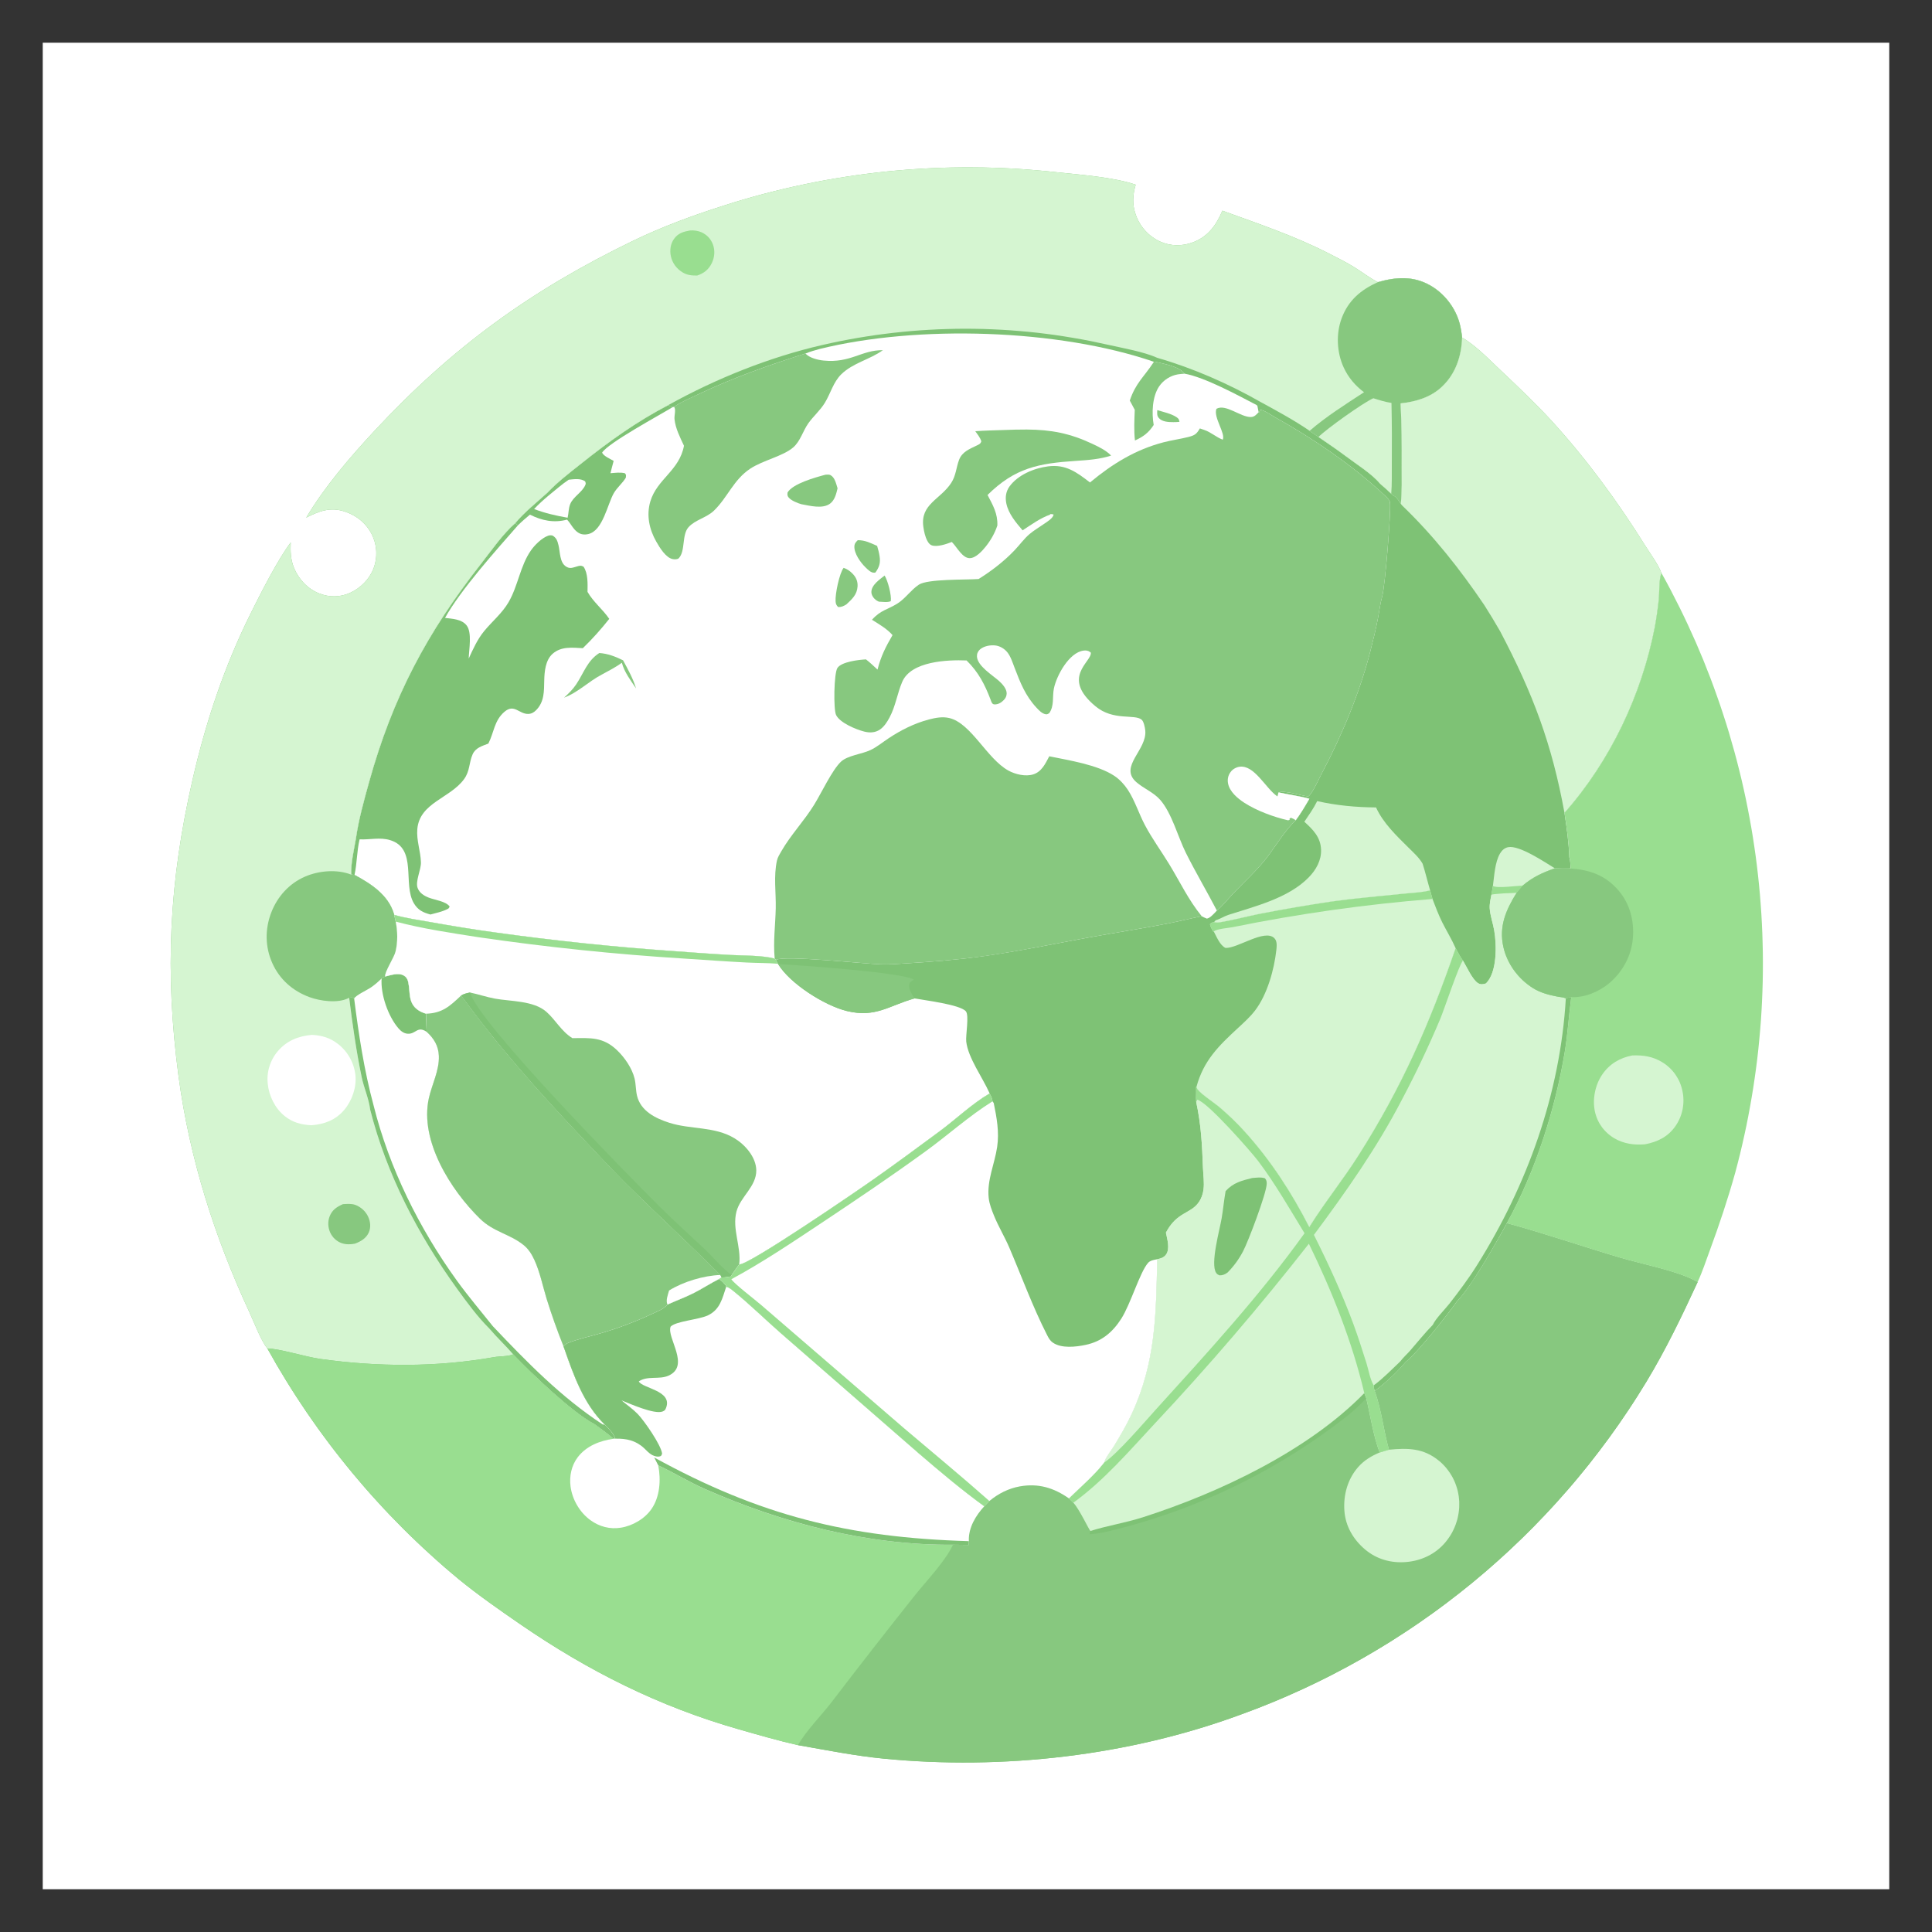 <svg width="40" height="40" viewBox="0 0 40 40" fill="none" xmlns="http://www.w3.org/2000/svg">
<rect x="0" y="0" width="40" height="40" fill="#333333" stroke="none"/>
<g clip-path="url(#clip0_1111_27930)">
<path d="M0.884 0.884H39.115V39.115H0.884V0.884Z" fill="white"/>
<path d="M6.34 10.717C6.722 10.075 7.246 9.466 7.753 8.92C9.36 7.192 10.988 6.009 13.116 4.981C13.712 4.693 14.34 4.462 14.971 4.261C15.109 4.216 15.249 4.173 15.389 4.132C15.529 4.091 15.669 4.052 15.81 4.015C15.951 3.978 16.093 3.942 16.234 3.909C16.376 3.875 16.519 3.844 16.661 3.814C16.804 3.784 16.947 3.756 17.091 3.73C17.234 3.704 17.378 3.68 17.522 3.658C17.666 3.635 17.811 3.615 17.955 3.597C18.1 3.578 18.245 3.562 18.39 3.547C18.535 3.533 18.68 3.52 18.826 3.509C18.971 3.499 19.117 3.49 19.262 3.483C19.408 3.476 19.554 3.471 19.699 3.468C19.845 3.465 19.991 3.464 20.137 3.465C20.283 3.465 20.428 3.468 20.574 3.473C20.72 3.477 20.866 3.484 21.011 3.492C21.157 3.501 21.302 3.511 21.447 3.524C21.593 3.536 21.738 3.55 21.883 3.566C22.364 3.617 23.069 3.67 23.513 3.824C23.452 4.034 23.439 4.227 23.512 4.438C23.518 4.453 23.523 4.469 23.529 4.484C23.535 4.499 23.541 4.514 23.548 4.528C23.555 4.543 23.562 4.558 23.569 4.572C23.577 4.586 23.584 4.6 23.593 4.614C23.601 4.628 23.609 4.642 23.618 4.656C23.627 4.669 23.636 4.683 23.646 4.696C23.655 4.709 23.665 4.722 23.675 4.734C23.685 4.747 23.696 4.759 23.707 4.771C23.717 4.783 23.729 4.795 23.74 4.806C23.751 4.818 23.763 4.829 23.775 4.84C23.787 4.851 23.799 4.861 23.812 4.872C23.824 4.882 23.837 4.892 23.85 4.901C23.863 4.911 23.876 4.92 23.89 4.929C23.903 4.938 23.917 4.947 23.931 4.955C23.945 4.963 23.959 4.971 23.973 4.979C23.987 4.986 24.002 4.993 24.017 5C24.237 5.1 24.484 5.101 24.709 5.013C25.019 4.891 25.183 4.656 25.308 4.362C26.047 4.63 26.799 4.883 27.501 5.242C27.685 5.336 27.875 5.429 28.05 5.539C28.203 5.634 28.346 5.747 28.507 5.83C28.514 5.834 28.52 5.837 28.527 5.841C28.904 5.734 29.257 5.709 29.61 5.908C29.904 6.075 30.137 6.377 30.222 6.706C30.245 6.797 30.261 6.894 30.27 6.988C30.557 7.154 30.835 7.447 31.077 7.674C31.44 8.017 31.808 8.366 32.145 8.735C32.857 9.518 33.502 10.399 34.062 11.296C34.173 11.473 34.323 11.67 34.399 11.864C34.342 12.004 34.358 12.257 34.342 12.412C34.323 12.602 34.296 12.79 34.261 12.978C33.991 14.384 33.341 15.757 32.391 16.83C32.437 17.136 32.48 17.439 32.491 17.748C32.514 17.822 32.513 17.904 32.517 17.981C32.408 17.984 32.301 17.983 32.192 17.978C31.934 18.068 31.732 18.16 31.524 18.337L31.4 18.483C31.178 18.837 31.031 19.18 31.124 19.603C31.202 19.954 31.431 20.263 31.733 20.455C31.891 20.555 32.073 20.601 32.255 20.636C32.305 20.645 32.374 20.647 32.418 20.67C32.45 20.655 32.495 20.652 32.53 20.645C32.48 21.025 32.459 21.405 32.396 21.784C32.198 22.974 31.783 24.268 31.197 25.325C31.989 25.541 32.765 25.809 33.552 26.042C33.985 26.17 34.68 26.304 35.062 26.499L35.148 26.542C34.823 27.247 34.488 27.944 34.086 28.609C34.026 28.707 33.966 28.805 33.904 28.903C33.842 29 33.779 29.097 33.715 29.193C33.651 29.289 33.587 29.384 33.521 29.479C33.455 29.574 33.388 29.668 33.32 29.761C33.252 29.854 33.183 29.947 33.113 30.039C33.044 30.13 32.973 30.221 32.901 30.312C32.829 30.402 32.757 30.491 32.683 30.58C32.609 30.669 32.535 30.757 32.459 30.844C32.383 30.931 32.307 31.018 32.23 31.103C32.152 31.189 32.074 31.273 31.995 31.357C31.916 31.441 31.836 31.524 31.755 31.607C31.674 31.689 31.592 31.77 31.509 31.851C31.427 31.931 31.343 32.011 31.259 32.089C31.175 32.168 31.089 32.246 31.003 32.322C30.917 32.399 30.831 32.475 30.743 32.55C30.655 32.625 30.567 32.7 30.478 32.773C30.389 32.846 30.299 32.918 30.208 32.989C30.117 33.061 30.026 33.131 29.934 33.2C29.842 33.27 29.749 33.338 29.655 33.405C29.561 33.472 29.467 33.539 29.372 33.604C29.277 33.67 29.181 33.734 29.085 33.797C28.988 33.861 28.891 33.923 28.794 33.984C28.696 34.045 28.598 34.106 28.498 34.165C28.399 34.224 28.3 34.282 28.2 34.339C28.099 34.396 27.999 34.452 27.897 34.507C27.796 34.562 27.694 34.616 27.591 34.669C27.489 34.721 27.386 34.773 27.282 34.824C27.178 34.874 27.074 34.924 26.969 34.972C26.864 35.02 26.759 35.068 26.654 35.114C26.548 35.16 26.442 35.205 26.335 35.249C26.228 35.293 26.121 35.336 26.014 35.377C25.906 35.419 25.798 35.459 25.69 35.498C23.364 36.356 20.757 36.651 18.294 36.411C17.702 36.353 17.107 36.234 16.52 36.131C16.109 36.038 15.699 35.918 15.294 35.803C13.645 35.332 12.18 34.597 10.772 33.629C10.339 33.33 9.907 33.03 9.499 32.697C9.399 32.614 9.299 32.53 9.201 32.445C9.103 32.359 9.006 32.273 8.91 32.185C8.813 32.098 8.718 32.009 8.624 31.919C8.53 31.83 8.437 31.739 8.345 31.647C8.253 31.555 8.162 31.462 8.072 31.368C7.982 31.274 7.893 31.178 7.806 31.082C7.718 30.986 7.631 30.889 7.546 30.791C7.461 30.693 7.377 30.593 7.293 30.493C7.21 30.393 7.129 30.292 7.048 30.19C6.967 30.088 6.888 29.985 6.809 29.881C6.731 29.777 6.654 29.672 6.578 29.567C6.502 29.461 6.428 29.354 6.354 29.247C6.281 29.139 6.209 29.031 6.138 28.922C6.067 28.813 5.998 28.703 5.929 28.592C5.861 28.481 5.794 28.37 5.728 28.258C5.663 28.145 5.598 28.032 5.535 27.918C5.405 27.76 5.258 27.371 5.162 27.164C4.44 25.604 3.924 23.985 3.696 22.278C3.409 20.115 3.501 18.256 3.989 16.134C4.263 14.939 4.64 13.81 5.186 12.708C5.387 12.302 5.754 11.579 6.019 11.231C6.012 11.415 6.016 11.579 6.085 11.753C6.182 11.992 6.37 12.193 6.612 12.288C6.819 12.369 7.043 12.367 7.246 12.275C7.464 12.177 7.65 11.991 7.735 11.766C7.74 11.753 7.745 11.739 7.749 11.725C7.753 11.711 7.757 11.697 7.761 11.683C7.765 11.669 7.768 11.655 7.771 11.641C7.774 11.626 7.777 11.612 7.779 11.598C7.781 11.583 7.783 11.569 7.785 11.555C7.787 11.54 7.788 11.526 7.789 11.511C7.79 11.496 7.79 11.482 7.79 11.467C7.79 11.453 7.79 11.438 7.79 11.424C7.789 11.409 7.788 11.395 7.787 11.38C7.786 11.366 7.784 11.351 7.782 11.337C7.78 11.323 7.778 11.308 7.775 11.294C7.772 11.28 7.769 11.265 7.766 11.251C7.763 11.237 7.759 11.223 7.755 11.209C7.751 11.195 7.746 11.181 7.741 11.168C7.737 11.154 7.732 11.14 7.726 11.127C7.721 11.113 7.715 11.1 7.709 11.087C7.593 10.84 7.387 10.672 7.132 10.589C6.835 10.492 6.603 10.584 6.34 10.717Z" fill="#7EC275"/>
<path d="M16.971 7.225C18.994 6.723 21.909 6.81 23.889 7.49L23.905 7.486C24.092 7.534 24.402 7.577 24.523 7.736C24.943 7.81 25.623 8.181 26.019 8.387L26.033 8.405C26.041 8.448 26.05 8.491 26.059 8.534L26.065 8.548L26.087 8.486C26.165 8.483 26.316 8.593 26.388 8.633C27.179 9.072 28.014 9.639 28.673 10.26C28.711 10.296 28.775 10.352 28.78 10.408C28.799 10.626 28.678 12.132 28.617 12.348C28.575 12.497 28.557 12.659 28.527 12.811C28.484 13.034 28.43 13.257 28.373 13.477C28.152 14.341 27.788 15.214 27.372 16C27.315 16.108 27.173 16.427 27.088 16.489C26.921 16.473 26.621 16.36 26.47 16.406C26.681 16.453 26.901 16.48 27.109 16.538C27.021 16.689 26.931 16.843 26.826 16.983C26.605 17.194 26.427 17.493 26.242 17.738C26.04 18.005 25.775 18.245 25.543 18.487C25.432 18.603 25.317 18.753 25.194 18.852L25.145 18.905C25.094 18.953 25.056 19.002 24.987 19.019C24.95 19.005 24.916 18.989 24.881 18.97C24.657 19.012 24.436 19.07 24.212 19.114C23.652 19.224 23.085 19.31 22.523 19.413C21.798 19.546 21.073 19.697 20.343 19.799C19.823 19.872 19.297 19.912 18.774 19.945C18.593 19.957 18.41 19.972 18.228 19.965C17.872 19.953 16.27 19.776 16.064 19.872L16.039 19.846C15.751 19.776 15.407 19.787 15.111 19.771C14.726 19.75 14.34 19.72 13.955 19.692C12.703 19.605 11.456 19.474 10.213 19.3C9.776 19.24 9.345 19.168 8.911 19.091C8.66 19.047 8.408 19.011 8.162 18.942C8.16 18.934 8.158 18.927 8.155 18.919C8.036 18.525 7.68 18.297 7.34 18.114L7.271 18.108C7.264 17.865 7.328 17.604 7.369 17.365C7.423 16.977 7.533 16.584 7.638 16.207C8.128 14.436 8.84 13.097 9.968 11.662C10.184 11.387 10.405 11.062 10.668 10.831C10.86 10.602 11.11 10.404 11.331 10.203C11.541 9.983 11.781 9.798 12.018 9.61C12.598 9.147 13.181 8.727 13.842 8.384C13.875 8.417 13.882 8.419 13.927 8.429L13.956 8.423C14.101 8.321 14.282 8.247 14.443 8.17C15.166 7.825 15.915 7.559 16.678 7.319C16.775 7.279 16.871 7.252 16.971 7.225Z" fill="white"/>
<path d="M24.842 8.87C24.872 8.88 24.902 8.891 24.932 8.901C25.075 8.949 25.18 9.053 25.316 9.103C25.377 8.972 25.117 8.638 25.185 8.464C25.378 8.355 25.683 8.637 25.896 8.634C25.972 8.633 26.01 8.585 26.059 8.534L26.065 8.548L26.087 8.486C26.165 8.483 26.316 8.593 26.388 8.633C27.179 9.072 28.014 9.639 28.673 10.26C28.711 10.296 28.775 10.352 28.779 10.408C28.799 10.626 28.678 12.132 28.617 12.348C28.575 12.496 28.557 12.659 28.527 12.811C28.484 13.034 28.43 13.257 28.373 13.477C28.152 14.341 27.788 15.214 27.372 16C27.315 16.108 27.173 16.427 27.088 16.489C26.921 16.473 26.621 16.36 26.47 16.406C26.681 16.453 26.901 16.48 27.109 16.538C27.021 16.689 26.931 16.843 26.826 16.983C26.605 17.194 26.427 17.493 26.242 17.738C26.04 18.005 25.775 18.245 25.543 18.487C25.432 18.603 25.317 18.753 25.194 18.852C24.985 18.451 24.754 18.061 24.552 17.657C24.387 17.326 24.263 16.841 24.024 16.564C23.887 16.405 23.681 16.328 23.525 16.192C23.159 15.868 23.756 15.526 23.711 15.12C23.705 15.062 23.681 14.938 23.636 14.9C23.489 14.778 23.051 14.931 22.681 14.623C21.959 14.024 22.602 13.707 22.585 13.513C22.579 13.508 22.573 13.502 22.567 13.498C22.526 13.468 22.481 13.463 22.432 13.47C22.133 13.511 21.876 13.985 21.82 14.253C21.784 14.427 21.832 14.612 21.722 14.767C21.695 14.78 21.682 14.793 21.651 14.788C21.572 14.775 21.508 14.704 21.456 14.648C21.229 14.404 21.123 14.132 21.006 13.826C20.966 13.723 20.925 13.59 20.855 13.504C20.796 13.43 20.698 13.372 20.603 13.363C20.499 13.352 20.369 13.376 20.288 13.447C20.245 13.486 20.223 13.538 20.227 13.596C20.24 13.791 20.547 13.977 20.683 14.098C20.751 14.159 20.845 14.261 20.842 14.36C20.84 14.412 20.82 14.455 20.784 14.492C20.731 14.547 20.667 14.586 20.59 14.584C20.537 14.583 20.525 14.527 20.509 14.485C20.389 14.17 20.256 13.913 20.012 13.674C19.612 13.658 18.864 13.689 18.68 14.116C18.576 14.358 18.544 14.617 18.417 14.855C18.366 14.95 18.305 15.046 18.215 15.107C18.118 15.171 18.005 15.175 17.895 15.147C17.725 15.104 17.389 14.966 17.31 14.803C17.254 14.688 17.265 13.945 17.337 13.831C17.42 13.7 17.785 13.659 17.929 13.652C18.013 13.717 18.09 13.791 18.168 13.863C18.239 13.586 18.336 13.394 18.479 13.149C18.358 13.013 18.205 12.927 18.053 12.832C18.237 12.626 18.375 12.626 18.587 12.491C18.749 12.386 18.862 12.213 19.022 12.106C19.204 11.983 19.998 12.007 20.26 11.988C20.527 11.822 20.788 11.621 21.005 11.393C21.108 11.285 21.204 11.151 21.317 11.056C21.408 10.979 21.517 10.916 21.615 10.847C21.679 10.802 21.799 10.734 21.814 10.653C21.77 10.642 21.793 10.645 21.746 10.644L21.739 10.655C21.534 10.729 21.353 10.862 21.172 10.98C21.033 10.818 20.88 10.638 20.835 10.424C20.809 10.297 20.825 10.177 20.901 10.071C21.078 9.829 21.408 9.694 21.696 9.656C22.065 9.607 22.29 9.776 22.567 9.989C23.03 9.604 23.505 9.31 24.091 9.157C24.26 9.113 24.435 9.09 24.605 9.047C24.735 9.013 24.772 8.989 24.842 8.87Z" fill="#87C87F"/>
<path d="M26.7 16.945L26.7 16.974L26.669 16.984C26.373 16.916 26.02 16.787 25.763 16.621C25.623 16.53 25.457 16.391 25.425 16.218C25.41 16.136 25.426 16.054 25.476 15.987C25.481 15.979 25.487 15.972 25.493 15.965C25.5 15.958 25.506 15.951 25.513 15.945C25.52 15.939 25.527 15.933 25.535 15.927C25.542 15.922 25.55 15.916 25.558 15.912C25.566 15.907 25.574 15.903 25.583 15.899C25.591 15.895 25.6 15.891 25.609 15.888C25.617 15.885 25.626 15.882 25.635 15.88C25.645 15.878 25.654 15.876 25.663 15.875C25.966 15.831 26.199 16.31 26.431 16.477L26.448 16.489L26.47 16.405C26.681 16.452 26.901 16.48 27.109 16.537C27.021 16.688 26.931 16.843 26.826 16.983C26.796 16.959 26.765 16.946 26.729 16.931L26.7 16.945Z" fill="white"/>
<path d="M16.039 19.846C16.006 19.487 16.053 19.16 16.061 18.805C16.068 18.476 16.014 18.143 16.086 17.817C16.101 17.748 16.143 17.683 16.178 17.622C16.375 17.28 16.651 16.995 16.858 16.658C17.001 16.427 17.23 15.94 17.411 15.77C17.548 15.641 17.844 15.613 18.02 15.53C18.151 15.469 18.271 15.369 18.392 15.289C18.649 15.117 18.932 14.975 19.232 14.896C19.369 14.86 19.514 14.833 19.654 14.866C20.109 14.975 20.431 15.707 20.878 15.954C21.02 16.032 21.232 16.083 21.391 16.033C21.568 15.978 21.644 15.809 21.724 15.658C22.136 15.743 22.724 15.833 23.072 16.064C23.179 16.135 23.277 16.241 23.348 16.348C23.497 16.575 23.577 16.841 23.703 17.08C23.85 17.359 24.041 17.62 24.206 17.89C24.43 18.257 24.605 18.633 24.881 18.97C24.657 19.012 24.436 19.07 24.212 19.114C23.651 19.224 23.085 19.31 22.523 19.413C21.798 19.546 21.073 19.698 20.343 19.8C19.823 19.872 19.297 19.912 18.774 19.945C18.592 19.957 18.41 19.972 18.228 19.965C17.872 19.953 16.27 19.776 16.064 19.872L16.039 19.846Z" fill="#87C87F"/>
<path d="M7.369 17.365C7.423 16.977 7.533 16.584 7.638 16.207C8.128 14.436 8.84 13.097 9.968 11.662C10.184 11.387 10.405 11.062 10.668 10.831C10.689 10.85 10.7 10.864 10.727 10.872C10.269 11.395 9.538 12.209 9.214 12.793C9.365 12.812 9.56 12.817 9.662 12.95C9.777 13.099 9.709 13.451 9.704 13.635C9.796 13.435 9.883 13.238 10.024 13.066C10.19 12.864 10.395 12.698 10.528 12.47C10.725 12.134 10.768 11.719 10.991 11.398C11.068 11.286 11.217 11.138 11.347 11.092C11.38 11.08 11.405 11.081 11.44 11.088C11.522 11.137 11.541 11.199 11.563 11.288C11.598 11.428 11.585 11.649 11.723 11.732C11.79 11.773 11.838 11.76 11.908 11.739L11.941 11.729C11.998 11.712 12.028 11.703 12.081 11.732C12.177 11.872 12.166 12.089 12.164 12.254C12.286 12.467 12.478 12.613 12.614 12.813C12.443 13.029 12.265 13.228 12.067 13.42C11.849 13.408 11.617 13.379 11.44 13.537C11.293 13.668 11.272 13.902 11.268 14.087C11.263 14.312 11.271 14.53 11.1 14.703C11.053 14.75 11.004 14.779 10.937 14.781C10.746 14.786 10.648 14.563 10.444 14.737C10.232 14.918 10.228 15.164 10.111 15.395C9.982 15.445 9.844 15.481 9.784 15.62C9.707 15.797 9.732 15.96 9.608 16.131C9.321 16.527 8.687 16.618 8.64 17.166C8.62 17.4 8.708 17.622 8.715 17.853C8.72 18.008 8.594 18.246 8.647 18.386C8.687 18.49 8.779 18.546 8.878 18.585C9.002 18.634 9.225 18.657 9.309 18.767C9.294 18.807 9.29 18.809 9.252 18.827C9.153 18.876 9.02 18.905 8.912 18.934C8.759 18.893 8.653 18.843 8.569 18.702C8.333 18.303 8.646 17.567 8.077 17.394C7.868 17.33 7.657 17.388 7.445 17.378C7.387 17.62 7.393 17.873 7.34 18.114L7.271 18.108C7.264 17.865 7.328 17.604 7.369 17.365Z" fill="#7EC275"/>
<path d="M16.678 7.319C16.754 7.41 16.938 7.454 17.052 7.465C17.611 7.521 17.836 7.245 18.279 7.25C18.01 7.445 17.661 7.511 17.417 7.75C17.252 7.912 17.196 8.146 17.078 8.339C16.982 8.497 16.839 8.617 16.734 8.766C16.624 8.922 16.57 9.135 16.424 9.262C16.209 9.447 15.8 9.528 15.535 9.702C15.187 9.931 15.066 10.297 14.782 10.572C14.63 10.719 14.392 10.762 14.255 10.915C14.113 11.073 14.194 11.403 14.056 11.555C14.029 11.584 13.967 11.583 13.931 11.576C13.785 11.551 13.655 11.333 13.587 11.213C13.442 10.959 13.38 10.668 13.464 10.383C13.603 9.916 14.065 9.746 14.161 9.229C14.08 9.055 13.985 8.872 13.965 8.678C13.957 8.602 14 8.479 13.956 8.423C14.101 8.32 14.282 8.246 14.443 8.17C15.166 7.825 15.915 7.559 16.678 7.319Z" fill="#87C87F"/>
<path d="M13.842 8.384C13.875 8.417 13.882 8.419 13.927 8.429C13.671 8.587 12.589 9.169 12.466 9.372C12.498 9.444 12.638 9.503 12.705 9.542C12.683 9.627 12.659 9.711 12.639 9.797C12.738 9.79 12.841 9.774 12.938 9.798C12.97 9.836 12.96 9.841 12.957 9.89C12.887 10.006 12.776 10.093 12.709 10.209C12.575 10.441 12.484 10.982 12.184 11.056C12.106 11.075 12.028 11.069 11.961 11.021C11.861 10.951 11.82 10.841 11.74 10.758C11.469 10.832 11.216 10.778 10.972 10.655C10.887 10.725 10.806 10.795 10.728 10.872C10.7 10.864 10.689 10.85 10.668 10.831C10.86 10.602 11.11 10.404 11.331 10.203C11.541 9.983 11.781 9.798 12.018 9.61C12.598 9.147 13.181 8.727 13.842 8.384Z" fill="#7EC275"/>
<path d="M11.775 9.932C11.884 9.921 12.018 9.899 12.114 9.965C12.127 10.001 12.133 10.008 12.117 10.045C12.051 10.194 11.87 10.283 11.807 10.433C11.768 10.528 11.775 10.623 11.752 10.719C11.514 10.677 11.285 10.626 11.058 10.539C11.151 10.439 11.25 10.351 11.354 10.263C11.492 10.153 11.628 10.029 11.775 9.932Z" fill="white"/>
<path d="M23.89 7.49L23.905 7.486C24.092 7.534 24.402 7.577 24.523 7.737C24.477 7.74 24.431 7.744 24.386 7.751C24.232 7.776 24.087 7.87 23.999 7.999C23.855 8.212 23.843 8.552 23.886 8.798C23.783 8.959 23.668 9.043 23.498 9.12C23.474 8.909 23.486 8.696 23.494 8.485L23.391 8.293C23.512 7.933 23.677 7.812 23.872 7.518L23.89 7.49Z" fill="#87C87F"/>
<path d="M20.78 8.903C20.939 8.896 21.099 8.893 21.258 8.893C21.765 8.896 22.154 8.972 22.612 9.187C22.754 9.254 22.894 9.32 23.005 9.432C22.773 9.509 22.518 9.526 22.276 9.542C21.502 9.593 21.015 9.686 20.446 10.248C20.557 10.459 20.659 10.634 20.649 10.881C20.595 11.041 20.513 11.186 20.407 11.318C20.336 11.407 20.201 11.556 20.077 11.556C19.929 11.557 19.818 11.339 19.723 11.239L19.706 11.221C19.596 11.264 19.406 11.33 19.291 11.291C19.248 11.275 19.221 11.238 19.2 11.198C19.153 11.111 19.131 11.006 19.117 10.908C19.05 10.436 19.471 10.341 19.694 9.998C19.793 9.845 19.795 9.686 19.856 9.522C19.92 9.352 20.075 9.296 20.224 9.223C20.272 9.2 20.301 9.189 20.317 9.137C20.293 9.058 20.239 8.994 20.192 8.928C20.387 8.913 20.584 8.91 20.78 8.903Z" fill="#87C87F"/>
<path d="M17.092 9.828C17.127 9.828 17.165 9.82 17.197 9.838C17.287 9.889 17.311 10.018 17.341 10.11C17.313 10.224 17.285 10.351 17.187 10.426C17.032 10.543 16.768 10.471 16.591 10.439C16.515 10.418 16.379 10.363 16.328 10.3C16.297 10.262 16.302 10.242 16.305 10.197C16.413 10.013 16.886 9.882 17.092 9.828Z" fill="#87C87F"/>
<path d="M12.408 13.52C12.586 13.532 12.741 13.593 12.9 13.671C13.002 13.86 13.106 14.046 13.169 14.253C13.058 14.089 12.926 13.916 12.875 13.722C12.745 13.815 12.604 13.888 12.464 13.964C12.188 14.106 11.969 14.337 11.678 14.444C11.771 14.36 11.86 14.273 11.93 14.168C12.087 13.934 12.157 13.68 12.408 13.52Z" fill="#87C87F"/>
<path d="M17.466 11.757C17.544 11.783 17.6 11.823 17.657 11.883C17.726 11.955 17.761 12.04 17.755 12.141C17.744 12.312 17.641 12.404 17.524 12.513C17.468 12.548 17.417 12.573 17.351 12.567C17.314 12.526 17.304 12.505 17.3 12.449C17.289 12.302 17.378 11.869 17.466 11.757Z" fill="#87C87F"/>
<path d="M17.759 11.184C17.909 11.182 18.026 11.243 18.16 11.302C18.181 11.372 18.2 11.444 18.211 11.517C18.232 11.655 18.205 11.742 18.124 11.854C18.117 11.855 18.111 11.857 18.104 11.857C18.034 11.864 17.967 11.792 17.92 11.747C17.818 11.649 17.682 11.46 17.689 11.311C17.693 11.249 17.718 11.226 17.759 11.184Z" fill="#87C87F"/>
<path d="M18.315 11.916C18.381 12.02 18.461 12.323 18.443 12.447C18.375 12.477 18.269 12.459 18.196 12.457C18.174 12.446 18.152 12.436 18.134 12.422C18.085 12.385 18.04 12.319 18.041 12.256C18.043 12.109 18.213 11.997 18.315 11.916Z" fill="#87C87F"/>
<path d="M23.96 8.491C24.084 8.529 24.25 8.564 24.357 8.636C24.403 8.666 24.41 8.682 24.42 8.734C24.378 8.738 24.336 8.74 24.294 8.74C24.195 8.74 24.061 8.735 23.992 8.654C23.948 8.603 23.959 8.553 23.96 8.491Z" fill="#87C87F"/>
<path d="M6.34 10.717C6.722 10.075 7.246 9.466 7.753 8.92C9.36 7.192 10.988 6.009 13.116 4.981C13.712 4.693 14.34 4.462 14.971 4.261C15.109 4.216 15.249 4.173 15.389 4.132C15.529 4.091 15.669 4.052 15.81 4.015C15.951 3.978 16.093 3.942 16.234 3.909C16.376 3.875 16.519 3.844 16.661 3.814C16.804 3.784 16.947 3.756 17.091 3.73C17.234 3.704 17.378 3.68 17.522 3.658C17.666 3.635 17.811 3.615 17.955 3.597C18.1 3.578 18.245 3.562 18.39 3.547C18.535 3.533 18.68 3.52 18.826 3.509C18.971 3.499 19.117 3.49 19.262 3.483C19.408 3.476 19.554 3.471 19.699 3.468C19.845 3.465 19.991 3.464 20.137 3.465C20.283 3.465 20.428 3.468 20.574 3.473C20.72 3.477 20.866 3.484 21.011 3.492C21.157 3.501 21.302 3.511 21.447 3.524C21.593 3.536 21.738 3.55 21.883 3.566C22.364 3.617 23.069 3.67 23.513 3.824C23.452 4.034 23.439 4.227 23.512 4.438C23.518 4.453 23.523 4.469 23.529 4.484C23.535 4.499 23.541 4.514 23.548 4.528C23.555 4.543 23.562 4.558 23.569 4.572C23.577 4.586 23.584 4.6 23.593 4.614C23.601 4.628 23.609 4.642 23.618 4.656C23.627 4.669 23.636 4.683 23.646 4.696C23.655 4.709 23.665 4.722 23.675 4.734C23.685 4.747 23.696 4.759 23.707 4.771C23.717 4.783 23.729 4.795 23.74 4.806C23.751 4.818 23.763 4.829 23.775 4.84C23.787 4.851 23.799 4.861 23.812 4.872C23.824 4.882 23.837 4.892 23.85 4.901C23.863 4.911 23.876 4.92 23.89 4.929C23.903 4.938 23.917 4.947 23.931 4.955C23.945 4.963 23.959 4.971 23.973 4.979C23.987 4.986 24.002 4.993 24.017 5C24.237 5.1 24.484 5.101 24.709 5.013C25.019 4.891 25.183 4.656 25.308 4.362C26.047 4.63 26.799 4.883 27.501 5.242C27.685 5.336 27.875 5.429 28.05 5.539C28.203 5.634 28.346 5.747 28.507 5.83C28.514 5.834 28.52 5.837 28.527 5.841C28.904 5.734 29.257 5.709 29.61 5.908C29.904 6.075 30.137 6.377 30.222 6.706C30.245 6.797 30.261 6.894 30.27 6.988C30.259 7.37 30.138 7.738 29.854 8.007C29.618 8.228 29.312 8.318 28.997 8.351C29.021 8.781 29.021 9.214 29.02 9.645C29.02 9.903 29.029 10.174 29.001 10.431C28.962 10.375 28.913 10.281 28.845 10.261L28.804 10.222C28.73 10.15 28.649 10.083 28.572 10.014C28.41 9.814 28.071 9.602 27.859 9.442C27.677 9.304 27.485 9.177 27.297 9.047C27.233 9.007 27.174 8.963 27.113 8.919C26.789 8.697 26.447 8.513 26.103 8.325C25.44 7.946 24.696 7.62 23.962 7.409C23.684 7.283 23.245 7.207 22.944 7.139C22.823 7.112 22.701 7.086 22.579 7.061C22.457 7.037 22.335 7.014 22.212 6.994C22.09 6.973 21.967 6.954 21.844 6.936C21.721 6.919 21.597 6.903 21.474 6.889C21.35 6.875 21.226 6.863 21.102 6.853C20.978 6.842 20.854 6.834 20.73 6.827C20.606 6.82 20.482 6.815 20.357 6.811C20.233 6.808 20.109 6.806 19.984 6.806C19.86 6.806 19.735 6.808 19.611 6.812C19.487 6.815 19.363 6.821 19.238 6.828C19.114 6.835 18.99 6.843 18.866 6.854C18.742 6.865 18.619 6.877 18.495 6.891C18.371 6.905 18.248 6.921 18.125 6.938C18.002 6.956 17.879 6.975 17.756 6.996C17.634 7.017 17.511 7.04 17.39 7.064C17.267 7.089 17.146 7.115 17.025 7.143C15.928 7.395 14.825 7.838 13.842 8.384C13.181 8.727 12.598 9.147 12.018 9.61C11.781 9.798 11.54 9.983 11.331 10.203C11.11 10.404 10.86 10.602 10.668 10.831C10.405 11.062 10.183 11.387 9.967 11.662C8.84 13.097 8.128 14.436 7.637 16.207C7.533 16.584 7.423 16.977 7.368 17.365C7.327 17.604 7.263 17.865 7.271 18.108L7.339 18.114C7.68 18.297 8.036 18.525 8.155 18.919C8.158 18.926 8.16 18.934 8.162 18.942L8.192 19.081C8.233 19.282 8.238 19.507 8.188 19.707C8.158 19.825 7.954 20.136 7.975 20.218C8.09 20.19 8.244 20.133 8.356 20.196C8.412 20.228 8.438 20.274 8.451 20.335C8.496 20.549 8.444 20.763 8.652 20.91C8.705 20.948 8.759 20.969 8.821 20.988L8.832 21.361C8.983 21.499 9.078 21.653 9.085 21.863C9.096 22.166 8.941 22.451 8.878 22.741C8.685 23.619 9.332 24.64 9.937 25.232C10.219 25.507 10.553 25.547 10.836 25.774C10.939 25.857 11.006 25.963 11.062 26.082C11.177 26.332 11.236 26.623 11.316 26.887C11.42 27.222 11.537 27.551 11.668 27.877L11.673 27.893C11.872 28.464 12.08 29.067 12.522 29.497C12.61 29.585 12.698 29.665 12.738 29.786L12.698 29.789C12.58 29.678 12.44 29.585 12.31 29.488C11.844 29.245 10.998 28.431 10.624 28.04C10.523 28.086 10.342 28.077 10.229 28.098C9.038 28.308 7.833 28.302 6.636 28.136C6.322 28.092 5.783 27.921 5.535 27.918C5.405 27.76 5.258 27.371 5.162 27.164C4.44 25.604 3.924 23.985 3.696 22.278C3.409 20.115 3.501 18.256 3.989 16.134C4.263 14.939 4.64 13.81 5.186 12.708C5.387 12.302 5.754 11.579 6.019 11.231C6.012 11.415 6.016 11.579 6.085 11.753C6.182 11.992 6.37 12.193 6.612 12.288C6.819 12.369 7.043 12.367 7.246 12.275C7.464 12.177 7.65 11.991 7.735 11.766C7.74 11.753 7.745 11.739 7.749 11.725C7.753 11.711 7.757 11.697 7.761 11.683C7.765 11.669 7.768 11.655 7.771 11.641C7.774 11.626 7.777 11.612 7.779 11.598C7.781 11.583 7.783 11.569 7.785 11.555C7.787 11.54 7.788 11.526 7.789 11.511C7.79 11.496 7.79 11.482 7.79 11.467C7.79 11.453 7.79 11.438 7.79 11.424C7.789 11.409 7.788 11.395 7.787 11.38C7.786 11.366 7.784 11.351 7.782 11.337C7.78 11.323 7.778 11.308 7.775 11.294C7.772 11.28 7.769 11.265 7.766 11.251C7.763 11.237 7.759 11.223 7.755 11.209C7.751 11.195 7.746 11.181 7.741 11.168C7.737 11.154 7.732 11.14 7.726 11.127C7.721 11.113 7.715 11.1 7.709 11.087C7.593 10.84 7.387 10.672 7.132 10.589C6.835 10.492 6.603 10.584 6.34 10.717Z" fill="#D5F5D1"/>
<path d="M7.975 20.218C8.09 20.19 8.244 20.133 8.356 20.196C8.412 20.228 8.438 20.274 8.451 20.335C8.496 20.549 8.444 20.763 8.652 20.91C8.705 20.948 8.759 20.969 8.821 20.988L8.832 21.362C8.983 21.499 9.078 21.653 9.086 21.863C9.096 22.166 8.941 22.451 8.878 22.741C8.685 23.619 9.332 24.64 9.937 25.232C10.219 25.507 10.553 25.547 10.836 25.774C10.94 25.857 11.007 25.963 11.062 26.082C11.177 26.332 11.236 26.623 11.316 26.887C11.42 27.222 11.537 27.552 11.668 27.877L11.673 27.893C11.872 28.464 12.08 29.067 12.523 29.497C12.61 29.585 12.698 29.665 12.738 29.786L12.698 29.789C12.581 29.678 12.44 29.585 12.311 29.488C11.844 29.245 10.999 28.431 10.624 28.04C10.467 27.857 10.29 27.694 10.134 27.509C9.885 27.262 9.666 26.963 9.461 26.68C8.655 25.565 8.004 24.314 7.664 22.974C7.639 22.755 7.535 22.525 7.489 22.306C7.375 21.759 7.298 21.211 7.229 20.657C7.274 20.654 7.294 20.644 7.332 20.671C7.37 20.603 7.59 20.502 7.669 20.45C7.754 20.394 7.826 20.329 7.9 20.259C7.923 20.237 7.946 20.23 7.975 20.218Z" fill="white"/>
<path d="M7.229 20.657C7.274 20.654 7.294 20.644 7.332 20.671C7.427 21.421 7.538 22.158 7.735 22.888C8.059 24.183 8.681 25.436 9.46 26.515C9.695 26.84 9.954 27.144 10.203 27.457C10.906 28.199 11.617 28.927 12.477 29.491L12.523 29.497C12.61 29.585 12.698 29.665 12.738 29.786L12.698 29.789C12.581 29.678 12.44 29.585 12.311 29.488C11.844 29.245 10.999 28.432 10.624 28.04C10.467 27.857 10.29 27.694 10.134 27.51C9.885 27.263 9.666 26.963 9.461 26.68C8.655 25.565 8.004 24.314 7.664 22.975C7.639 22.755 7.535 22.525 7.489 22.306C7.375 21.759 7.298 21.211 7.229 20.657Z" fill="#7EC275"/>
<path d="M7.975 20.218C8.091 20.19 8.245 20.133 8.357 20.196C8.413 20.228 8.439 20.274 8.452 20.335C8.497 20.549 8.445 20.763 8.652 20.91C8.706 20.948 8.76 20.969 8.822 20.988L8.833 21.362C8.637 21.232 8.613 21.415 8.438 21.402C8.36 21.396 8.298 21.347 8.249 21.29C8.035 21.041 7.877 20.587 7.901 20.259C7.924 20.237 7.947 20.23 7.975 20.218Z" fill="#7EC275"/>
<path d="M28.528 5.841C28.905 5.734 29.258 5.709 29.61 5.909C29.905 6.075 30.138 6.377 30.223 6.706C30.246 6.797 30.262 6.894 30.271 6.988C30.26 7.371 30.139 7.738 29.854 8.007C29.619 8.228 29.312 8.318 28.998 8.352C29.022 8.782 29.022 9.214 29.021 9.645C29.02 9.903 29.029 10.175 29.002 10.431C28.962 10.375 28.914 10.281 28.846 10.262L28.805 10.222C28.73 10.15 28.65 10.083 28.573 10.014C28.411 9.814 28.072 9.602 27.86 9.442C27.677 9.304 27.486 9.177 27.297 9.047C27.234 9.008 27.174 8.963 27.114 8.92C27.458 8.622 27.861 8.369 28.241 8.121C28.059 7.986 27.913 7.813 27.819 7.607C27.676 7.296 27.658 6.909 27.778 6.588C27.916 6.218 28.176 5.999 28.528 5.841Z" fill="#87C87F"/>
<path d="M27.297 9.047C27.471 8.875 28.218 8.34 28.434 8.245C28.558 8.284 28.68 8.323 28.809 8.342C28.818 8.767 28.82 9.191 28.816 9.616C28.814 9.816 28.821 10.022 28.804 10.222C28.73 10.15 28.65 10.082 28.572 10.014C28.41 9.814 28.071 9.602 27.86 9.442C27.677 9.304 27.485 9.177 27.297 9.047Z" fill="#D5F5D1"/>
<path d="M7.229 20.657C7.222 20.661 7.215 20.665 7.208 20.668C6.988 20.776 6.628 20.726 6.406 20.644C6.062 20.517 5.79 20.279 5.639 19.943C5.488 19.607 5.484 19.24 5.614 18.898C5.741 18.564 5.987 18.291 6.316 18.149C6.603 18.025 6.977 17.993 7.271 18.108L7.34 18.114C7.68 18.297 8.036 18.525 8.156 18.919C8.158 18.926 8.16 18.934 8.162 18.942L8.193 19.081C8.233 19.282 8.238 19.507 8.188 19.707C8.159 19.825 7.954 20.136 7.975 20.218C7.947 20.23 7.923 20.237 7.9 20.258C7.827 20.329 7.754 20.394 7.669 20.45C7.591 20.502 7.37 20.603 7.332 20.671C7.294 20.644 7.274 20.654 7.229 20.657Z" fill="#87C87F"/>
<path d="M6.456 21.426C6.661 21.435 6.837 21.487 7 21.616C7.013 21.625 7.025 21.636 7.037 21.646C7.049 21.656 7.061 21.667 7.072 21.678C7.083 21.689 7.095 21.7 7.105 21.712C7.116 21.723 7.127 21.735 7.137 21.747C7.147 21.759 7.157 21.772 7.167 21.784C7.177 21.797 7.186 21.809 7.195 21.823C7.204 21.836 7.213 21.849 7.221 21.862C7.229 21.876 7.237 21.889 7.245 21.903C7.253 21.917 7.26 21.931 7.267 21.945C7.274 21.959 7.281 21.974 7.287 21.988C7.293 22.003 7.299 22.018 7.305 22.033C7.31 22.047 7.315 22.062 7.32 22.078C7.325 22.093 7.329 22.108 7.333 22.123C7.337 22.138 7.341 22.154 7.344 22.169C7.347 22.185 7.35 22.2 7.353 22.216C7.355 22.232 7.357 22.247 7.359 22.263C7.384 22.513 7.288 22.789 7.126 22.98C6.948 23.19 6.717 23.276 6.449 23.297C6.242 23.288 6.059 23.24 5.894 23.107C5.694 22.947 5.567 22.688 5.543 22.434C5.542 22.42 5.54 22.405 5.54 22.39C5.539 22.375 5.538 22.361 5.538 22.346C5.538 22.331 5.539 22.316 5.539 22.302C5.54 22.287 5.541 22.272 5.542 22.257C5.544 22.243 5.546 22.228 5.548 22.213C5.55 22.199 5.552 22.184 5.555 22.169C5.558 22.155 5.561 22.141 5.565 22.126C5.568 22.112 5.572 22.098 5.577 22.084C5.581 22.069 5.586 22.055 5.591 22.041C5.596 22.027 5.601 22.014 5.607 22C5.612 21.986 5.618 21.973 5.625 21.959C5.631 21.946 5.638 21.933 5.645 21.92C5.652 21.907 5.659 21.894 5.667 21.881C5.674 21.869 5.682 21.856 5.691 21.844C5.699 21.832 5.708 21.82 5.716 21.808C5.725 21.796 5.735 21.784 5.744 21.773C5.93 21.549 6.173 21.451 6.456 21.426Z" fill="white"/>
<path d="M14.289 4.771C14.368 4.766 14.454 4.778 14.526 4.81C14.54 4.816 14.553 4.823 14.565 4.83C14.578 4.837 14.59 4.845 14.602 4.854C14.614 4.862 14.626 4.871 14.637 4.881C14.648 4.891 14.658 4.901 14.668 4.911C14.678 4.922 14.688 4.933 14.697 4.945C14.705 4.956 14.714 4.969 14.721 4.981C14.729 4.993 14.736 5.006 14.742 5.019C14.749 5.033 14.755 5.046 14.76 5.06C14.806 5.184 14.796 5.324 14.739 5.443C14.675 5.579 14.574 5.658 14.434 5.705C14.323 5.705 14.233 5.699 14.135 5.641C14.009 5.566 13.918 5.445 13.889 5.302C13.864 5.18 13.881 5.05 13.954 4.947C14.04 4.826 14.149 4.796 14.289 4.771Z" fill="#99DE90"/>
<path d="M7.099 24.931C7.183 24.925 7.278 24.917 7.359 24.947C7.373 24.952 7.387 24.958 7.401 24.965C7.415 24.972 7.428 24.979 7.441 24.988C7.454 24.996 7.467 25.004 7.479 25.014C7.491 25.023 7.503 25.033 7.514 25.043C7.526 25.054 7.536 25.064 7.547 25.076C7.557 25.087 7.566 25.099 7.575 25.112C7.584 25.124 7.593 25.137 7.601 25.15C7.609 25.163 7.616 25.177 7.622 25.191C7.669 25.292 7.682 25.412 7.636 25.516C7.581 25.638 7.47 25.703 7.35 25.748C7.261 25.767 7.164 25.768 7.077 25.739C6.97 25.703 6.881 25.619 6.836 25.517C6.789 25.413 6.783 25.29 6.825 25.183C6.876 25.05 6.974 24.986 7.099 24.931Z" fill="#87C87F"/>
<path d="M31.197 25.325C31.99 25.541 32.765 25.809 33.553 26.042C33.985 26.169 34.68 26.304 35.062 26.499L35.149 26.542C34.824 27.247 34.489 27.944 34.087 28.608C34.027 28.707 33.966 28.805 33.904 28.902C33.843 29 33.78 29.097 33.716 29.193C33.652 29.289 33.587 29.384 33.521 29.479C33.455 29.573 33.389 29.667 33.321 29.761C33.253 29.854 33.184 29.946 33.114 30.038C33.044 30.13 32.973 30.221 32.902 30.311C32.83 30.402 32.757 30.491 32.683 30.58C32.61 30.669 32.535 30.757 32.46 30.844C32.384 30.931 32.308 31.017 32.23 31.103C32.153 31.188 32.075 31.273 31.995 31.357C31.916 31.441 31.836 31.524 31.755 31.606C31.674 31.688 31.593 31.77 31.51 31.85C31.427 31.93 31.344 32.01 31.259 32.089C31.175 32.167 31.09 32.245 31.004 32.322C30.918 32.399 30.831 32.475 30.744 32.55C30.656 32.625 30.568 32.699 30.479 32.772C30.389 32.846 30.299 32.918 30.209 32.989C30.118 33.06 30.026 33.13 29.934 33.2C29.842 33.269 29.749 33.337 29.656 33.405C29.562 33.472 29.468 33.538 29.373 33.604C29.277 33.669 29.182 33.733 29.085 33.797C28.989 33.86 28.892 33.922 28.794 33.984C28.697 34.045 28.598 34.105 28.499 34.164C28.4 34.224 28.3 34.282 28.2 34.339C28.1 34.396 27.999 34.452 27.898 34.507C27.796 34.562 27.694 34.615 27.592 34.668C27.489 34.721 27.386 34.773 27.282 34.823C27.179 34.874 27.075 34.923 26.97 34.972C26.865 35.02 26.76 35.067 26.654 35.113C26.549 35.16 26.442 35.205 26.336 35.248C26.229 35.292 26.122 35.335 26.014 35.377C25.907 35.418 25.799 35.459 25.69 35.498C23.365 36.356 20.758 36.65 18.295 36.41C17.702 36.353 17.107 36.233 16.52 36.131C16.715 35.804 16.994 35.532 17.226 35.233C17.792 34.491 18.365 33.755 18.946 33.025C19.186 32.726 19.577 32.318 19.732 31.981L20.058 31.986L20.059 31.908C20.059 31.903 20.058 31.898 20.058 31.893C20.051 31.625 20.202 31.375 20.378 31.185L20.485 31.076C20.668 30.923 20.878 30.816 21.115 30.774C21.498 30.705 21.818 30.802 22.131 31.022L22.222 31.112C22.352 31.251 22.546 31.675 22.576 31.697C22.928 31.585 23.299 31.529 23.653 31.416C25.229 30.912 27.08 30.038 28.246 28.842L28.286 28.944C28.373 29.312 28.432 29.718 28.564 30.072L28.757 30.014C28.644 29.614 28.605 29.189 28.461 28.797C28.691 28.627 28.916 28.417 29.1 28.2C29.339 28.013 29.98 27.209 30.164 26.942C30.454 26.654 30.993 25.701 31.197 25.325Z" fill="#87C87F"/>
<path d="M28.757 30.015C29.146 29.976 29.471 29.981 29.789 30.241C29.804 30.253 29.819 30.265 29.833 30.278C29.847 30.291 29.861 30.304 29.874 30.318C29.888 30.332 29.901 30.346 29.914 30.36C29.926 30.374 29.939 30.389 29.951 30.403C29.963 30.418 29.975 30.433 29.986 30.449C29.997 30.464 30.008 30.48 30.019 30.496C30.03 30.512 30.04 30.528 30.049 30.544C30.059 30.561 30.069 30.578 30.078 30.595C30.087 30.611 30.095 30.628 30.103 30.646C30.111 30.663 30.119 30.681 30.126 30.698C30.133 30.716 30.14 30.734 30.146 30.752C30.153 30.77 30.159 30.788 30.164 30.807C30.17 30.825 30.175 30.844 30.179 30.862C30.184 30.881 30.188 30.899 30.191 30.918C30.195 30.937 30.198 30.956 30.201 30.975C30.203 30.994 30.206 31.013 30.207 31.032C30.209 31.052 30.211 31.072 30.212 31.092C30.212 31.112 30.213 31.132 30.212 31.152C30.212 31.172 30.212 31.192 30.211 31.212C30.209 31.232 30.208 31.252 30.206 31.272C30.204 31.292 30.201 31.312 30.198 31.332C30.195 31.352 30.191 31.371 30.187 31.391C30.183 31.411 30.179 31.43 30.174 31.45C30.169 31.469 30.163 31.488 30.157 31.507C30.151 31.526 30.145 31.546 30.138 31.564C30.131 31.583 30.124 31.602 30.116 31.62C30.108 31.639 30.1 31.657 30.091 31.675C30.083 31.693 30.073 31.711 30.064 31.729C30.054 31.746 30.044 31.764 30.034 31.781C30.023 31.798 30.013 31.815 30.001 31.831C29.99 31.848 29.979 31.864 29.966 31.88C29.954 31.896 29.942 31.912 29.929 31.927C29.724 32.174 29.432 32.313 29.114 32.34C28.802 32.366 28.503 32.284 28.261 32.079C28.018 31.872 27.856 31.598 27.834 31.276C27.811 30.95 27.901 30.624 28.118 30.376C28.244 30.232 28.391 30.146 28.564 30.072L28.757 30.015Z" fill="#D5F5D1"/>
<path d="M28.246 28.843L28.286 28.945C28.088 29.18 27.8 29.39 27.553 29.574C27.392 29.692 27.229 29.806 27.062 29.916C26.896 30.026 26.727 30.133 26.556 30.235C26.385 30.338 26.212 30.436 26.036 30.53C25.86 30.625 25.682 30.715 25.502 30.801C25.322 30.887 25.14 30.969 24.956 31.046C24.773 31.124 24.587 31.197 24.4 31.266C24.213 31.334 24.024 31.399 23.834 31.459C23.643 31.519 23.452 31.575 23.259 31.626C23.046 31.68 22.814 31.747 22.595 31.762C22.583 31.763 22.572 31.763 22.56 31.764C22.562 31.739 22.568 31.721 22.576 31.697C22.928 31.586 23.299 31.529 23.653 31.416C25.23 30.912 27.081 30.039 28.246 28.843Z" fill="#7EC275"/>
<path d="M14.886 26.48C14.948 26.515 14.99 26.57 15.036 26.622L15.036 26.64C15.099 26.658 15.141 26.694 15.191 26.735C15.534 27.013 15.847 27.324 16.179 27.613L19.024 30.092C19.463 30.468 19.91 30.846 20.378 31.186C20.202 31.376 20.051 31.626 20.058 31.894C20.058 31.899 20.058 31.904 20.059 31.909L20.058 31.986L19.732 31.982C19.576 32.319 19.186 32.727 18.946 33.026C18.365 33.756 17.791 34.492 17.225 35.233C16.994 35.533 16.714 35.805 16.52 36.131C16.11 36.038 15.699 35.919 15.294 35.803C13.646 35.332 12.18 34.597 10.773 33.629C10.339 33.331 9.907 33.03 9.499 32.697C9.399 32.614 9.3 32.53 9.202 32.445C9.103 32.36 9.006 32.273 8.91 32.185C8.814 32.098 8.719 32.009 8.624 31.919C8.53 31.83 8.437 31.739 8.345 31.647C8.253 31.555 8.162 31.462 8.072 31.368C7.982 31.274 7.894 31.179 7.806 31.082C7.718 30.986 7.632 30.889 7.547 30.791C7.461 30.693 7.377 30.594 7.294 30.493C7.211 30.393 7.129 30.292 7.048 30.19C6.968 30.088 6.888 29.985 6.81 29.881C6.731 29.777 6.654 29.672 6.579 29.567C6.503 29.461 6.428 29.355 6.355 29.247C6.281 29.14 6.209 29.031 6.138 28.922C6.068 28.813 5.998 28.703 5.93 28.592C5.862 28.482 5.795 28.37 5.729 28.258C5.663 28.145 5.599 28.032 5.536 27.919C5.783 27.921 6.323 28.092 6.637 28.136C7.834 28.302 9.039 28.308 10.229 28.098C10.343 28.078 10.523 28.086 10.624 28.04C10.999 28.432 11.844 29.245 12.311 29.488C12.44 29.585 12.581 29.678 12.699 29.789L12.738 29.786C12.698 29.665 12.61 29.585 12.523 29.497C12.081 29.067 11.873 28.464 11.673 27.893L11.668 27.877C11.693 27.845 11.721 27.821 11.758 27.806C11.971 27.719 12.219 27.669 12.44 27.603C12.807 27.495 13.155 27.365 13.501 27.202C13.606 27.153 13.748 27.101 13.82 27.009C13.996 26.929 14.179 26.863 14.352 26.776C14.534 26.685 14.704 26.572 14.886 26.48Z" fill="#99DE90"/>
<path d="M14.886 26.48C14.948 26.515 14.99 26.57 15.036 26.622L15.036 26.64C15.099 26.658 15.141 26.694 15.191 26.735C15.534 27.013 15.847 27.324 16.179 27.613L19.024 30.092C19.463 30.468 19.91 30.846 20.378 31.186C20.202 31.376 20.051 31.626 20.058 31.894C20.058 31.899 20.058 31.904 20.059 31.909L20.058 31.986L19.732 31.982C17.963 31.996 16.195 31.536 14.585 30.825C14.258 30.68 13.954 30.49 13.628 30.34C13.686 30.635 13.664 30.987 13.49 31.24C13.349 31.445 13.098 31.59 12.855 31.629C12.628 31.666 12.411 31.608 12.225 31.474C12.004 31.314 11.849 31.049 11.813 30.778C11.784 30.565 11.831 30.34 11.963 30.168C12.142 29.936 12.418 29.829 12.699 29.789L12.738 29.786C12.698 29.665 12.61 29.585 12.523 29.497C12.081 29.067 11.873 28.464 11.673 27.893L11.668 27.877C11.693 27.845 11.721 27.821 11.758 27.806C11.971 27.719 12.219 27.669 12.44 27.603C12.807 27.495 13.154 27.365 13.501 27.202C13.606 27.153 13.748 27.101 13.82 27.009C13.996 26.929 14.179 26.863 14.352 26.776C14.534 26.685 14.704 26.572 14.886 26.48Z" fill="white"/>
<path d="M14.886 26.48C14.948 26.515 14.99 26.57 15.036 26.622L15.036 26.64C14.954 26.881 14.911 27.11 14.659 27.232C14.468 27.324 13.992 27.352 13.884 27.467C13.799 27.697 14.297 28.276 13.842 28.481C13.65 28.568 13.404 28.478 13.226 28.6C13.293 28.744 13.927 28.788 13.791 29.146C13.774 29.19 13.764 29.205 13.719 29.223C13.553 29.292 13.032 29.059 12.868 28.993C12.979 29.086 13.103 29.172 13.203 29.275C13.339 29.416 13.684 29.912 13.708 30.094C13.698 30.12 13.699 30.139 13.67 30.15C13.619 30.169 13.55 30.149 13.503 30.125C13.44 30.092 13.386 30.032 13.335 29.983C13.162 29.822 12.968 29.781 12.738 29.786C12.698 29.665 12.61 29.585 12.523 29.497C12.081 29.067 11.873 28.464 11.673 27.893L11.668 27.877C11.693 27.845 11.721 27.821 11.758 27.806C11.971 27.719 12.219 27.669 12.44 27.603C12.807 27.495 13.154 27.365 13.501 27.202C13.606 27.153 13.748 27.101 13.82 27.009C13.996 26.929 14.179 26.863 14.352 26.776C14.534 26.685 14.704 26.572 14.886 26.48Z" fill="#7EC275"/>
<path d="M14.886 26.48C14.948 26.515 14.99 26.57 15.036 26.622C15.009 26.621 14.987 26.623 14.961 26.634C14.48 26.852 14.028 27.125 13.532 27.311C13.105 27.471 12.659 27.621 12.222 27.751C12.06 27.799 11.813 27.809 11.673 27.893L11.668 27.877C11.693 27.845 11.721 27.821 11.758 27.806C11.971 27.719 12.219 27.669 12.44 27.603C12.807 27.495 13.154 27.365 13.501 27.202C13.606 27.153 13.748 27.101 13.82 27.009C13.996 26.929 14.179 26.863 14.352 26.776C14.534 26.685 14.704 26.572 14.886 26.48Z" fill="#7EC275"/>
<path d="M13.629 30.34L13.545 30.176C15.739 31.381 17.568 31.835 20.059 31.908L20.058 31.986L19.732 31.982C17.963 31.996 16.195 31.535 14.585 30.824C14.258 30.68 13.954 30.489 13.629 30.34Z" fill="#7EC275"/>
<path d="M8.162 18.942C8.408 19.011 8.66 19.047 8.911 19.091C9.345 19.168 9.777 19.24 10.214 19.3C11.456 19.474 12.703 19.605 13.955 19.693C14.34 19.72 14.726 19.75 15.111 19.771C15.407 19.787 15.752 19.776 16.039 19.846L16.064 19.872L16.103 19.953L16.11 19.961C16.357 20.367 17.073 20.82 17.533 20.932C18.13 21.078 18.404 20.819 18.935 20.671C19.136 20.709 19.878 20.798 19.997 20.938C20.069 21.022 19.99 21.435 20.005 21.566C20.044 21.903 20.343 22.308 20.485 22.628L20.487 22.64C20.12 22.854 19.793 23.172 19.45 23.425C19.003 23.755 18.552 24.088 18.099 24.408C17.8 24.619 15.489 26.205 15.305 26.178C15.254 26.248 15.203 26.319 15.154 26.39L15.131 26.428C15.067 26.438 15.005 26.45 14.94 26.448L14.886 26.48C14.704 26.572 14.534 26.685 14.352 26.776C14.179 26.863 13.996 26.929 13.82 27.009C13.748 27.101 13.606 27.153 13.502 27.202C13.155 27.365 12.807 27.495 12.44 27.603C12.219 27.669 11.971 27.719 11.758 27.806C11.722 27.821 11.693 27.845 11.668 27.877C11.538 27.552 11.42 27.222 11.316 26.887C11.236 26.623 11.178 26.332 11.062 26.082C11.007 25.963 10.94 25.857 10.836 25.774C10.553 25.547 10.219 25.507 9.938 25.232C9.332 24.64 8.686 23.619 8.878 22.741C8.942 22.451 9.097 22.166 9.086 21.863C9.078 21.653 8.984 21.499 8.833 21.362L8.822 20.988C8.76 20.969 8.705 20.948 8.652 20.91C8.445 20.763 8.497 20.549 8.452 20.335C8.439 20.274 8.413 20.228 8.357 20.196C8.245 20.133 8.09 20.19 7.975 20.218C7.954 20.136 8.159 19.825 8.188 19.707C8.238 19.507 8.233 19.282 8.193 19.081L8.162 18.942Z" fill="white"/>
<path d="M8.822 20.988C9.162 20.976 9.314 20.83 9.549 20.609C10.314 21.664 11.183 22.637 12.079 23.581C12.361 23.878 12.64 24.181 12.93 24.471C13.583 25.122 14.265 25.744 14.916 26.397L14.94 26.448L14.886 26.48C14.705 26.573 14.534 26.685 14.352 26.776C14.179 26.864 13.996 26.929 13.82 27.009C13.748 27.101 13.606 27.153 13.502 27.202C13.155 27.365 12.807 27.495 12.44 27.603C12.219 27.669 11.971 27.719 11.758 27.806C11.722 27.821 11.693 27.846 11.668 27.877C11.538 27.552 11.42 27.222 11.316 26.887C11.236 26.624 11.178 26.332 11.062 26.082C11.007 25.963 10.94 25.857 10.836 25.774C10.553 25.547 10.219 25.507 9.938 25.232C9.332 24.64 8.686 23.619 8.878 22.741C8.942 22.451 9.097 22.166 9.086 21.863C9.078 21.653 8.984 21.499 8.833 21.362L8.822 20.988Z" fill="#87C87F"/>
<path d="M13.853 26.718C14.148 26.535 14.569 26.409 14.916 26.397L14.94 26.448L14.886 26.48C14.704 26.572 14.534 26.685 14.352 26.776C14.179 26.863 13.996 26.929 13.82 27.009C13.778 26.93 13.83 26.799 13.853 26.718Z" fill="white"/>
<path d="M9.732 20.549C9.905 20.585 10.072 20.643 10.245 20.675C10.572 20.735 11.046 20.714 11.313 20.949C11.509 21.123 11.62 21.351 11.851 21.494C12.222 21.49 12.488 21.465 12.78 21.748C12.936 21.899 13.086 22.117 13.138 22.329C13.167 22.447 13.161 22.57 13.189 22.687C13.266 23.003 13.572 23.155 13.858 23.246C14.304 23.388 14.795 23.317 15.209 23.568C15.429 23.701 15.654 23.959 15.658 24.229C15.662 24.567 15.33 24.774 15.248 25.083C15.153 25.444 15.349 25.809 15.305 26.178C15.254 26.248 15.203 26.319 15.154 26.39L15.131 26.428C15.067 26.438 15.005 26.45 14.94 26.448L14.916 26.397C14.265 25.744 13.583 25.121 12.93 24.471C12.639 24.181 12.361 23.878 12.079 23.581C11.183 22.637 10.314 21.663 9.549 20.609C9.61 20.575 9.664 20.562 9.732 20.549Z" fill="#87C87F"/>
<path d="M9.549 20.609C9.61 20.575 9.664 20.562 9.732 20.549C9.909 21.184 13.006 24.337 13.672 24.996C13.973 25.295 14.29 25.578 14.598 25.869C14.724 25.987 15.005 26.312 15.133 26.382C15.14 26.385 15.147 26.387 15.154 26.39L15.131 26.428C15.067 26.438 15.005 26.45 14.94 26.448L14.916 26.397C14.265 25.744 13.583 25.121 12.93 24.471C12.639 24.181 12.361 23.878 12.079 23.581C11.183 22.637 10.314 21.663 9.549 20.609Z" fill="#7EC275"/>
<path d="M8.162 18.942C8.408 19.011 8.66 19.047 8.911 19.091C9.345 19.168 9.776 19.24 10.214 19.3C11.456 19.474 12.703 19.605 13.955 19.693C14.34 19.72 14.726 19.75 15.111 19.771C15.407 19.787 15.752 19.776 16.039 19.846L16.064 19.872L16.102 19.953C15.891 19.936 15.674 19.939 15.461 19.928C15.027 19.906 14.591 19.874 14.157 19.846C12.734 19.757 11.317 19.61 9.906 19.404C9.331 19.314 8.756 19.23 8.193 19.081L8.162 18.942Z" fill="#99DE90"/>
<path d="M30.879 18.52C31.049 18.494 31.229 18.493 31.4 18.483C31.179 18.837 31.031 19.18 31.125 19.603C31.202 19.954 31.431 20.263 31.734 20.455C31.892 20.555 32.073 20.601 32.255 20.636C32.305 20.645 32.374 20.647 32.418 20.67C32.45 20.655 32.495 20.652 32.53 20.645C32.48 21.025 32.459 21.405 32.396 21.784C32.198 22.974 31.783 24.268 31.197 25.325C30.993 25.701 30.453 26.655 30.164 26.942C29.979 27.21 29.339 28.013 29.099 28.2C28.915 28.417 28.69 28.628 28.461 28.797C28.604 29.19 28.644 29.614 28.757 30.015L28.564 30.072C28.431 29.719 28.373 29.313 28.286 28.945L28.246 28.843C27.08 30.039 25.229 30.912 23.653 31.416C23.299 31.529 22.928 31.586 22.576 31.697C22.546 31.676 22.352 31.252 22.222 31.112L22.131 31.023C22.376 30.781 22.646 30.556 22.858 30.284C22.894 30.167 23.008 30.032 23.073 29.925C23.198 29.717 23.322 29.507 23.425 29.287C23.928 28.213 23.935 27.221 23.959 26.07C24.029 26.059 24.098 26.035 24.141 25.975C24.229 25.855 24.165 25.652 24.139 25.521C24.367 25.086 24.647 25.137 24.819 24.892C24.874 24.813 24.904 24.724 24.917 24.63C24.936 24.486 24.912 24.327 24.906 24.182C24.887 23.686 24.869 23.302 24.766 22.814L24.762 22.741C24.765 22.661 24.765 22.582 24.764 22.502L24.772 22.5C24.779 22.523 24.782 22.537 24.797 22.558C24.869 22.654 25.146 22.837 25.256 22.93C25.439 23.086 25.62 23.262 25.781 23.44C26.315 24.034 26.745 24.696 27.107 25.405C27.424 24.896 27.805 24.427 28.127 23.919C29.026 22.502 29.592 21.212 30.137 19.63C30.185 19.716 30.23 19.81 30.289 19.889C30.364 20.01 30.485 20.288 30.604 20.357C30.654 20.387 30.712 20.381 30.764 20.361C30.999 20.135 30.989 19.561 30.935 19.257C30.909 19.111 30.853 18.957 30.843 18.809C30.837 18.713 30.86 18.614 30.879 18.52Z" fill="#D5F5D1"/>
<path d="M30.879 18.52C31.049 18.494 31.229 18.493 31.401 18.483C31.179 18.837 31.031 19.18 31.125 19.603C31.202 19.954 31.431 20.263 31.734 20.455C31.892 20.555 32.073 20.601 32.255 20.636C32.305 20.645 32.374 20.647 32.418 20.67C32.45 20.655 32.495 20.652 32.53 20.645C32.48 21.025 32.459 21.405 32.396 21.784C32.198 22.974 31.783 24.268 31.197 25.325C30.993 25.701 30.453 26.655 30.164 26.942C29.979 27.21 29.339 28.013 29.099 28.2C28.915 28.417 28.69 28.628 28.461 28.797C28.447 28.757 28.443 28.724 28.441 28.683C28.366 28.56 28.334 28.361 28.29 28.22C28.205 27.949 28.118 27.678 28.02 27.412C27.786 26.779 27.505 26.17 27.203 25.568C27.87 24.673 28.51 23.761 29.025 22.768C29.314 22.223 29.578 21.666 29.818 21.097C29.898 20.908 30.212 19.962 30.29 19.889C30.364 20.01 30.485 20.288 30.604 20.357C30.654 20.387 30.712 20.381 30.764 20.361C30.999 20.135 30.989 19.561 30.935 19.257C30.909 19.111 30.853 18.957 30.843 18.809C30.837 18.713 30.86 18.614 30.879 18.52Z" fill="#D5F5D1"/>
<path d="M32.419 20.67C32.451 20.655 32.495 20.652 32.531 20.645C32.48 21.025 32.459 21.405 32.396 21.784C32.198 22.974 31.784 24.268 31.197 25.325C30.993 25.701 30.454 26.655 30.164 26.942C29.98 27.209 29.339 28.013 29.1 28.2C28.916 28.417 28.691 28.628 28.461 28.797C28.448 28.757 28.444 28.724 28.442 28.682C28.637 28.539 28.815 28.353 28.991 28.187C29.047 28.111 29.127 28.04 29.191 27.968C29.347 27.789 29.498 27.6 29.665 27.429C29.723 27.3 29.915 27.11 30.008 26.992C30.208 26.735 30.409 26.467 30.582 26.191C31.625 24.526 32.302 22.641 32.419 20.67Z" fill="#7EC275"/>
<path d="M24.766 22.814L24.787 22.769C24.982 22.796 25.899 23.839 26.053 24.043C26.404 24.51 26.704 25.034 27.009 25.533C26.087 26.818 24.996 28.008 23.934 29.179C23.683 29.456 23.142 30.092 22.858 30.283C22.894 30.167 23.008 30.031 23.073 29.924C23.198 29.717 23.322 29.507 23.425 29.287C23.928 28.213 23.935 27.221 23.959 26.07C24.029 26.058 24.098 26.035 24.141 25.975C24.229 25.855 24.165 25.652 24.139 25.52C24.367 25.086 24.647 25.137 24.819 24.891C24.874 24.813 24.904 24.724 24.917 24.63C24.936 24.486 24.912 24.326 24.906 24.181C24.887 23.686 24.869 23.302 24.766 22.814Z" fill="#D5F5D1"/>
<path d="M25.924 24.39C26.012 24.383 26.107 24.367 26.191 24.396C26.22 24.435 26.227 24.459 26.226 24.508C26.223 24.705 25.839 25.715 25.736 25.907C25.649 26.072 25.547 26.212 25.417 26.345C25.363 26.385 25.315 26.406 25.247 26.405C25.216 26.388 25.199 26.384 25.179 26.353C25.054 26.164 25.253 25.463 25.294 25.217C25.325 25.032 25.342 24.845 25.375 24.66C25.535 24.486 25.703 24.445 25.924 24.39Z" fill="#7EC275"/>
<path d="M30.137 19.629C30.185 19.716 30.23 19.809 30.289 19.889C30.212 19.962 29.898 20.908 29.818 21.097C29.578 21.666 29.314 22.223 29.025 22.768C28.51 23.761 27.869 24.672 27.203 25.567C27.505 26.17 27.786 26.779 28.02 27.411C28.118 27.677 28.204 27.949 28.29 28.219C28.334 28.36 28.366 28.559 28.441 28.682C28.443 28.724 28.447 28.757 28.461 28.797C28.604 29.189 28.644 29.614 28.757 30.014L28.564 30.072C28.431 29.718 28.373 29.312 28.286 28.944L28.246 28.842C27.996 27.778 27.578 26.733 27.099 25.75C26.09 27.04 25.026 28.282 23.906 29.476C23.377 30.045 22.854 30.654 22.222 31.112L22.131 31.022C22.376 30.78 22.646 30.556 22.858 30.283C23.142 30.092 23.683 29.456 23.934 29.179C24.996 28.008 26.087 26.818 27.009 25.533C26.704 25.034 26.404 24.51 26.053 24.043C25.899 23.839 24.982 22.796 24.787 22.769L24.766 22.814L24.762 22.74C24.765 22.661 24.765 22.581 24.764 22.501L24.772 22.499C24.779 22.523 24.782 22.537 24.797 22.557C24.869 22.653 25.146 22.836 25.256 22.93C25.439 23.085 25.62 23.261 25.781 23.44C26.315 24.033 26.745 24.696 27.107 25.405C27.424 24.896 27.805 24.427 28.127 23.919C29.026 22.502 29.592 21.212 30.137 19.629Z" fill="#99DE90"/>
<path d="M20.487 22.641C20.522 22.694 20.54 22.739 20.549 22.802L20.574 22.837C20.636 23.138 20.691 23.439 20.645 23.747C20.593 24.099 20.43 24.438 20.47 24.802C20.483 24.927 20.535 25.059 20.582 25.174C20.674 25.4 20.802 25.609 20.898 25.834C21.153 26.431 21.382 27.059 21.677 27.637C21.71 27.702 21.738 27.756 21.799 27.798C21.975 27.921 22.273 27.887 22.473 27.845C22.808 27.776 23.035 27.583 23.215 27.302C23.409 26.998 23.601 26.336 23.77 26.146C23.807 26.104 23.857 26.093 23.91 26.081C23.926 26.077 23.942 26.074 23.959 26.071C23.935 27.222 23.928 28.213 23.425 29.287C23.322 29.508 23.198 29.717 23.073 29.925C23.008 30.032 22.894 30.168 22.858 30.284C22.646 30.557 22.376 30.781 22.131 31.023C21.818 30.803 21.498 30.706 21.115 30.774C20.878 30.817 20.668 30.924 20.484 31.077L20.378 31.186C19.91 30.847 19.462 30.468 19.024 30.092L16.179 27.614C15.847 27.324 15.533 27.013 15.191 26.735C15.141 26.695 15.099 26.658 15.036 26.64L15.036 26.622C14.99 26.57 14.947 26.515 14.886 26.48L14.94 26.448C15.005 26.45 15.067 26.439 15.131 26.428L15.154 26.391C15.203 26.319 15.254 26.248 15.305 26.178C15.489 26.205 17.8 24.619 18.098 24.408C18.552 24.089 19.003 23.755 19.45 23.425C19.793 23.172 20.12 22.854 20.487 22.641Z" fill="white"/>
<path d="M20.487 22.641C20.522 22.694 20.54 22.739 20.549 22.802C20.058 23.109 19.627 23.501 19.159 23.84C18.451 24.354 17.73 24.84 17.002 25.324C16.394 25.728 15.785 26.138 15.142 26.485C15.193 26.573 15.656 26.928 15.762 27.021L18.723 29.575C19.31 30.074 19.908 30.566 20.484 31.077L20.378 31.186C19.91 30.847 19.462 30.468 19.024 30.092L16.179 27.614C15.847 27.324 15.533 27.013 15.191 26.735C15.141 26.695 15.099 26.658 15.036 26.64L15.036 26.622C14.99 26.57 14.947 26.515 14.886 26.48L14.94 26.448C15.005 26.45 15.067 26.439 15.131 26.428L15.154 26.391C15.203 26.319 15.254 26.248 15.305 26.178C15.489 26.205 17.8 24.619 18.098 24.408C18.552 24.089 19.003 23.755 19.45 23.425C19.793 23.172 20.12 22.854 20.487 22.641Z" fill="#99DE90"/>
<path d="M30.271 6.988C30.557 7.154 30.836 7.447 31.077 7.674C31.441 8.017 31.809 8.366 32.145 8.735C32.857 9.518 33.502 10.399 34.063 11.296C34.174 11.473 34.323 11.67 34.399 11.864C34.342 12.004 34.358 12.257 34.343 12.412C34.323 12.602 34.296 12.79 34.262 12.978C33.991 14.384 33.341 15.757 32.391 16.83C32.129 15.395 31.736 14.357 31.059 13.07C30.954 12.886 30.844 12.707 30.731 12.528C30.225 11.78 29.675 11.085 29.024 10.46L29.002 10.431C29.029 10.175 29.02 9.903 29.02 9.645C29.022 9.214 29.021 8.782 28.997 8.351C29.312 8.318 29.619 8.228 29.854 8.007C30.139 7.738 30.259 7.371 30.271 6.988Z" fill="#D5F5D1"/>
<path d="M29.609 18.434L29.658 18.612C29.72 18.774 29.782 18.938 29.859 19.094C29.949 19.273 30.056 19.446 30.137 19.63C29.592 21.212 29.026 22.502 28.127 23.919C27.805 24.427 27.424 24.896 27.107 25.405C26.745 24.696 26.315 24.033 25.781 23.44C25.62 23.262 25.44 23.086 25.256 22.93C25.146 22.836 24.869 22.654 24.798 22.558C24.782 22.537 24.779 22.523 24.772 22.5C24.918 21.959 25.232 21.652 25.631 21.284C25.756 21.168 25.884 21.054 25.988 20.917C26.239 20.585 26.381 20.073 26.426 19.664C26.434 19.587 26.445 19.482 26.382 19.422C26.181 19.227 25.624 19.637 25.373 19.626C25.256 19.57 25.189 19.395 25.13 19.286L25.119 19.287C25.09 19.237 25.062 19.193 25.051 19.135C25.081 19.1 25.091 19.102 25.136 19.091C25.185 19.105 25.229 19.1 25.278 19.092C25.548 19.045 25.816 18.974 26.084 18.919C26.579 18.823 27.075 18.738 27.573 18.665C28.051 18.598 28.536 18.558 29.016 18.507C29.209 18.486 29.422 18.481 29.609 18.434Z" fill="#D5F5D1"/>
<path d="M29.609 18.434L29.658 18.612C28.964 18.668 28.272 18.744 27.583 18.841C26.894 18.939 26.208 19.056 25.526 19.195C25.433 19.214 25.189 19.229 25.13 19.286L25.119 19.287C25.09 19.237 25.062 19.193 25.051 19.135C25.081 19.1 25.091 19.102 25.136 19.091C25.185 19.105 25.229 19.1 25.278 19.092C25.548 19.045 25.816 18.974 26.084 18.919C26.578 18.823 27.075 18.738 27.573 18.665C28.051 18.598 28.536 18.558 29.016 18.507C29.208 18.486 29.421 18.481 29.609 18.434Z" fill="#99DE90"/>
<path d="M27.271 16.586C27.672 16.677 28.077 16.714 28.489 16.717C28.641 17.046 28.91 17.3 29.163 17.551C29.266 17.653 29.382 17.756 29.454 17.883C29.512 18.065 29.555 18.25 29.609 18.434C29.422 18.481 29.209 18.486 29.016 18.507C28.536 18.558 28.051 18.597 27.573 18.664C27.075 18.738 26.579 18.823 26.084 18.919C25.816 18.973 25.548 19.045 25.279 19.091C25.229 19.1 25.185 19.105 25.136 19.09L25.169 19.053C25.26 19.028 25.338 18.973 25.428 18.943C25.986 18.763 26.673 18.597 27.096 18.165C27.248 18.009 27.36 17.812 27.351 17.589C27.341 17.33 27.183 17.176 27.005 17.013C27.099 16.874 27.197 16.737 27.271 16.586Z" fill="#D5F5D1"/>
<path d="M16.11 19.96C16.494 19.979 18.763 20.137 18.919 20.285C18.875 20.313 18.836 20.325 18.825 20.382C18.805 20.476 18.888 20.596 18.935 20.671C18.404 20.819 18.13 21.077 17.533 20.932C17.073 20.819 16.357 20.367 16.11 19.96Z" fill="#87C87F"/>
<path d="M30.909 18.342C30.938 18.134 30.949 17.855 31.055 17.673C31.093 17.608 31.148 17.555 31.224 17.54C31.456 17.494 31.98 17.849 32.192 17.978C31.934 18.068 31.732 18.161 31.524 18.337L31.4 18.483C31.228 18.493 31.049 18.494 30.879 18.52C30.89 18.461 30.9 18.401 30.909 18.342Z" fill="#D5F5D1"/>
<path d="M30.879 18.52C30.89 18.461 30.9 18.402 30.909 18.342C30.998 18.398 31.394 18.337 31.524 18.337L31.4 18.483C31.228 18.494 31.049 18.494 30.879 18.52Z" fill="#99DE90"/>
<path d="M34.399 11.864C34.464 11.98 34.528 12.098 34.59 12.216C34.652 12.335 34.713 12.454 34.772 12.573C34.832 12.693 34.889 12.814 34.946 12.935C35.002 13.056 35.057 13.178 35.111 13.3C35.164 13.423 35.216 13.546 35.267 13.669C35.317 13.793 35.366 13.918 35.414 14.043C35.461 14.167 35.507 14.293 35.551 14.419C35.596 14.545 35.639 14.671 35.68 14.799C35.722 14.926 35.762 15.053 35.8 15.181C35.838 15.309 35.875 15.438 35.91 15.566C35.946 15.695 35.979 15.825 36.011 15.954C36.044 16.084 36.074 16.214 36.103 16.345C36.132 16.475 36.16 16.606 36.185 16.737C36.211 16.868 36.235 17 36.258 17.131C36.281 17.263 36.302 17.395 36.321 17.527C36.341 17.659 36.359 17.792 36.375 17.924C36.391 18.057 36.406 18.19 36.419 18.323C36.432 18.456 36.444 18.589 36.453 18.722C36.463 18.855 36.472 18.989 36.478 19.122C36.485 19.256 36.49 19.389 36.493 19.523C36.497 19.657 36.499 19.79 36.499 19.924C36.499 20.057 36.498 20.191 36.495 20.325C36.492 20.458 36.487 20.592 36.481 20.725C36.475 20.859 36.467 20.992 36.458 21.125C36.448 21.259 36.437 21.392 36.424 21.525C36.412 21.658 36.398 21.791 36.382 21.924C36.366 22.056 36.348 22.189 36.329 22.321C36.31 22.453 36.29 22.585 36.267 22.717C36.245 22.849 36.221 22.98 36.196 23.111C36.171 23.243 36.144 23.374 36.115 23.504C36.087 23.635 36.056 23.765 36.025 23.895C35.993 24.024 35.96 24.154 35.925 24.283C35.773 24.827 35.596 25.356 35.401 25.885C35.32 26.104 35.247 26.331 35.148 26.542L35.062 26.499C34.68 26.304 33.985 26.17 33.553 26.042C32.765 25.809 31.989 25.541 31.197 25.325C31.784 24.268 32.198 22.974 32.396 21.784C32.459 21.405 32.48 21.025 32.531 20.645C32.495 20.652 32.451 20.655 32.418 20.67C32.374 20.647 32.305 20.645 32.256 20.636C32.073 20.601 31.892 20.555 31.734 20.455C31.432 20.263 31.203 19.954 31.125 19.603C31.031 19.18 31.179 18.837 31.401 18.483L31.524 18.337C31.733 18.16 31.935 18.068 32.192 17.978C32.301 17.983 32.409 17.985 32.518 17.981C32.514 17.904 32.515 17.822 32.491 17.748C32.481 17.439 32.437 17.136 32.391 16.83C33.341 15.757 33.991 14.384 34.262 12.978C34.296 12.79 34.323 12.602 34.343 12.412C34.359 12.257 34.343 12.004 34.399 11.864Z" fill="#99DE90"/>
<path d="M32.192 17.978C32.301 17.983 32.409 17.985 32.518 17.981C32.92 18.01 33.239 18.122 33.509 18.436C33.746 18.71 33.836 19.066 33.807 19.423C33.778 19.786 33.597 20.118 33.321 20.353C33.111 20.531 32.808 20.658 32.531 20.645C32.495 20.652 32.451 20.655 32.418 20.67C32.374 20.647 32.305 20.645 32.256 20.636C32.073 20.601 31.892 20.555 31.734 20.455C31.432 20.263 31.203 19.954 31.125 19.603C31.031 19.18 31.179 18.837 31.401 18.483L31.524 18.337C31.733 18.16 31.935 18.068 32.192 17.978Z" fill="#87C87F"/>
<path d="M33.794 21.852C34.02 21.843 34.221 21.872 34.418 21.994C34.431 22.002 34.444 22.01 34.457 22.019C34.47 22.028 34.482 22.037 34.495 22.046C34.507 22.056 34.519 22.066 34.531 22.076C34.543 22.086 34.554 22.096 34.566 22.107C34.577 22.117 34.588 22.128 34.599 22.139C34.61 22.151 34.62 22.162 34.63 22.174C34.641 22.186 34.65 22.198 34.66 22.21C34.67 22.222 34.679 22.235 34.688 22.248C34.697 22.26 34.705 22.273 34.713 22.287C34.722 22.3 34.73 22.313 34.737 22.327C34.745 22.34 34.752 22.354 34.759 22.368C34.766 22.382 34.772 22.396 34.778 22.41C34.784 22.425 34.79 22.439 34.795 22.454C34.801 22.468 34.806 22.483 34.81 22.498C34.815 22.513 34.819 22.528 34.823 22.543C34.827 22.558 34.83 22.573 34.833 22.588C34.837 22.604 34.84 22.619 34.842 22.635C34.845 22.651 34.847 22.666 34.849 22.682C34.85 22.697 34.852 22.713 34.852 22.729C34.853 22.745 34.854 22.76 34.854 22.776C34.854 22.792 34.854 22.808 34.853 22.823C34.853 22.839 34.852 22.855 34.85 22.871C34.849 22.886 34.847 22.902 34.844 22.918C34.842 22.933 34.84 22.949 34.837 22.964C34.834 22.98 34.83 22.995 34.826 23.011C34.822 23.026 34.818 23.041 34.814 23.056C34.809 23.071 34.804 23.086 34.799 23.101C34.793 23.116 34.788 23.131 34.782 23.145C34.776 23.16 34.769 23.174 34.762 23.188C34.755 23.202 34.748 23.216 34.741 23.23C34.733 23.244 34.725 23.258 34.717 23.271C34.709 23.285 34.7 23.298 34.691 23.311C34.536 23.536 34.321 23.64 34.061 23.691C33.841 23.712 33.618 23.681 33.425 23.568C33.413 23.56 33.401 23.553 33.388 23.545C33.376 23.537 33.364 23.529 33.353 23.521C33.341 23.512 33.33 23.503 33.318 23.494C33.307 23.485 33.296 23.476 33.285 23.466C33.274 23.457 33.264 23.447 33.254 23.437C33.243 23.427 33.233 23.416 33.224 23.406C33.214 23.395 33.204 23.384 33.195 23.373C33.186 23.362 33.177 23.351 33.168 23.339C33.16 23.327 33.151 23.316 33.144 23.303C33.136 23.291 33.128 23.279 33.12 23.267C33.113 23.255 33.106 23.242 33.099 23.229C33.093 23.216 33.086 23.203 33.08 23.19C33.074 23.177 33.068 23.164 33.063 23.151C33.057 23.137 33.052 23.124 33.048 23.11C33.043 23.096 33.039 23.083 33.035 23.069C33.031 23.055 33.027 23.041 33.024 23.027C32.964 22.768 33.023 22.467 33.172 22.248C33.321 22.028 33.537 21.901 33.794 21.852Z" fill="#D5F5D1"/>
</g>
<defs>
<clipPath id="clip0_1111_27930">
<rect width="38.231" height="38.231" fill="white" transform="translate(0.885 0.884)"/>
</clipPath>
</defs>
</svg>
